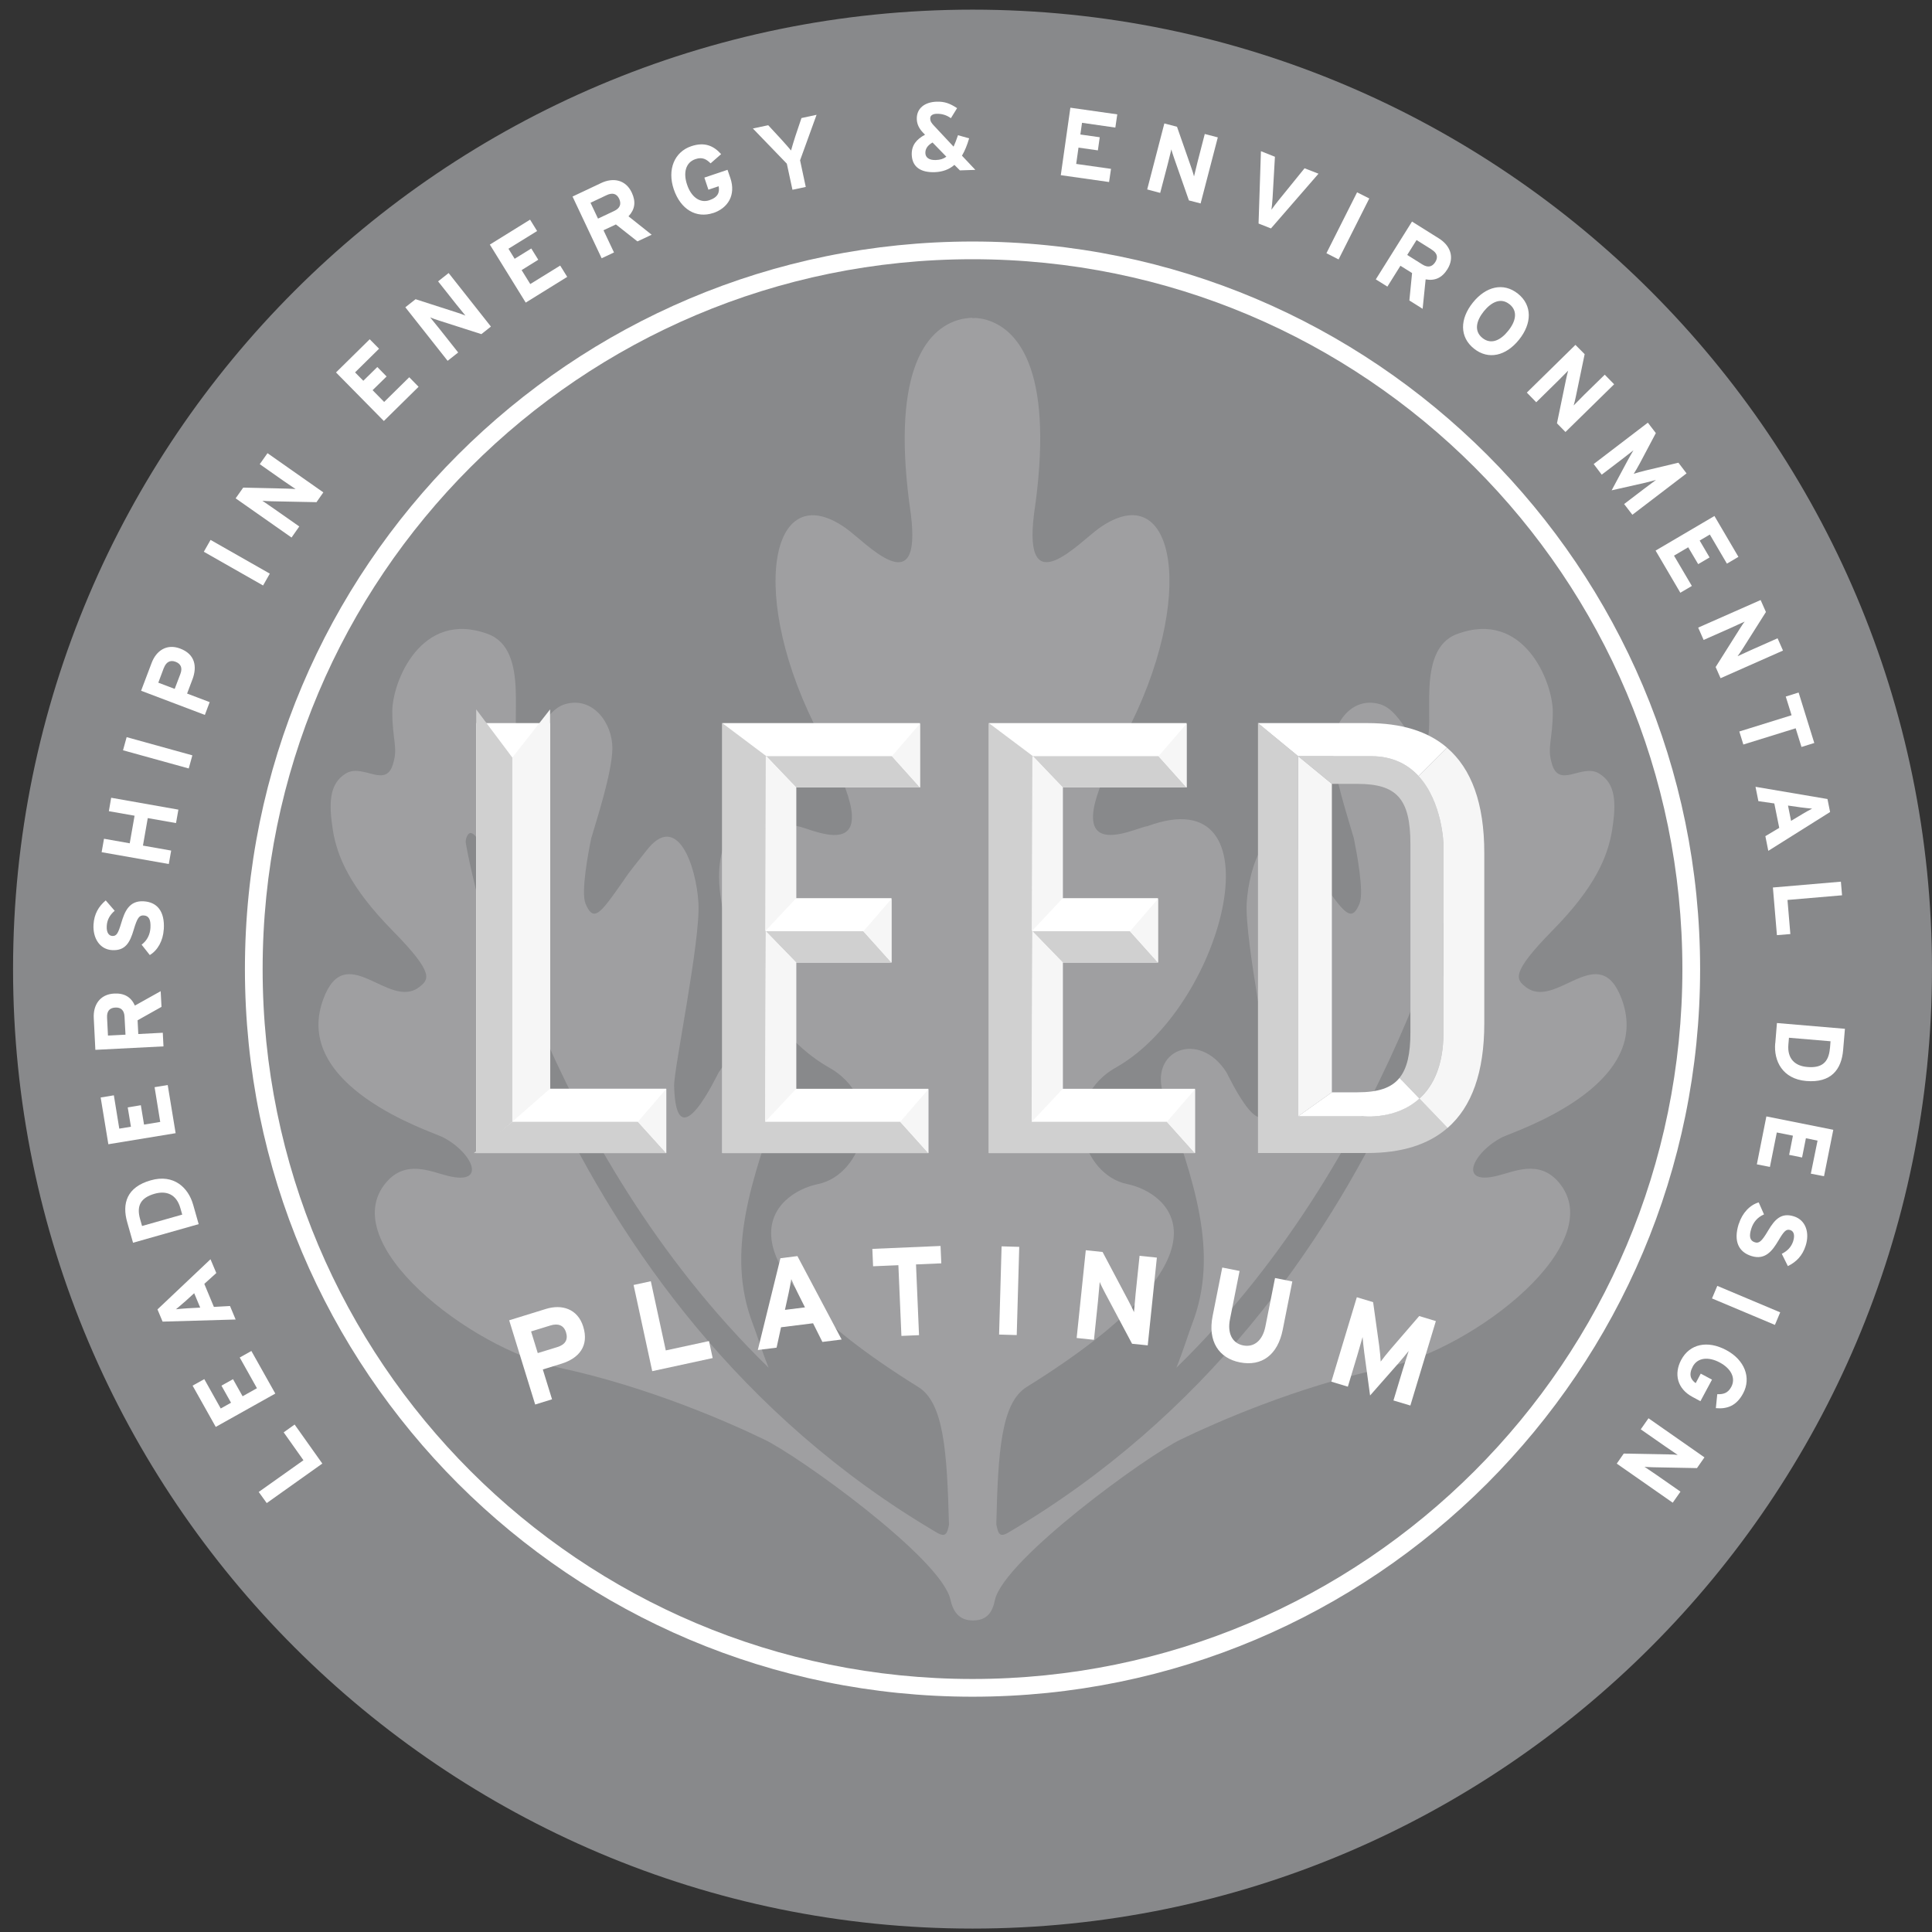 <svg
        xmlns="http://www.w3.org/2000/svg"
        xmlns:xlink="http://www.w3.org/1999/xlink"
        width="131px" height="131px">
    <rect width="100%" height="100%" fill="#333333" stroke="none"/>
    <path fill-rule="evenodd"  fill="rgb(255, 255, 255)"
          d="M65.942,1.452 L65.942,1.452 C30.511,1.456 1.687,30.281 1.682,65.711 C1.682,101.141 30.516,129.966 65.942,129.970 C101.372,129.970 130.201,101.141 130.205,65.711 C130.205,30.281 101.372,1.456 65.942,1.452 "/>
    <path fill-rule="evenodd"  fill="rgb(136, 137, 139)"
          d="M65.942,0.654 C30.073,0.654 0.885,29.843 0.885,65.711 C0.889,101.579 30.073,130.768 65.942,130.768 C101.814,130.768 130.999,101.579 130.999,65.711 C130.999,29.843 101.814,0.654 65.942,0.654 M65.942,115.046 C52.306,115.046 40.001,109.529 31.058,100.599 C22.123,91.656 16.611,79.351 16.607,65.711 C16.607,52.071 22.123,39.770 31.058,30.827 C40.001,21.893 52.306,16.380 65.942,16.376 C79.582,16.376 91.882,21.889 100.825,30.827 C109.760,39.770 115.277,52.075 115.277,65.711 C115.277,79.347 109.764,91.651 100.825,100.599 C91.882,109.534 79.578,115.046 65.942,115.046 "/>
    <path fill-rule="evenodd"  fill="rgb(136, 137, 139)"
          d="M114.075,65.711 C114.075,92.298 92.524,113.844 65.942,113.844 C39.359,113.844 17.808,92.298 17.808,65.711 C17.808,39.124 39.359,17.577 65.942,17.577 C92.524,17.577 114.075,39.124 114.075,65.711 "/>
    <path fill-rule="evenodd"  fill="rgb(159, 159, 161)"
          d="M101.914,77.087 C102.686,76.706 112.145,73.661 109.968,67.762 C108.441,63.616 105.505,68.530 103.458,66.925 C102.803,66.414 102.400,66.010 105.262,63.096 C108.151,60.168 109.009,58.095 109.309,56.295 C109.590,54.495 109.590,53.133 108.407,52.435 C107.227,51.750 105.657,53.576 105.197,51.680 C104.907,50.661 105.284,50.089 105.288,48.263 C105.288,46.272 103.341,41.306 98.804,42.988 C95.872,44.064 97.425,49.356 96.670,50.357 C95.894,51.385 95.235,48.245 93.578,47.751 C91.674,47.187 90.351,49.030 90.373,50.735 C90.386,52.431 91.453,55.623 91.800,56.846 C91.995,57.822 92.502,60.480 92.186,61.261 C91.704,62.436 91.288,62.050 90.195,60.563 C89.241,59.240 89.748,59.791 88.065,57.674 C85.962,54.959 84.682,58.715 84.535,61.222 C84.379,63.733 86.205,72.477 86.166,73.630 C86.040,78.870 83.256,72.858 83.169,72.724 C81.343,69.814 77.826,71.171 78.918,74.303 C80.922,80.006 82.722,84.929 80.818,89.808 C80.571,90.463 80.224,91.604 79.764,92.740 C95.204,77.699 99.459,56.872 99.459,56.846 C99.520,56.633 99.889,56.429 100.075,56.490 C100.266,56.547 100.357,56.958 100.305,57.176 C100.292,57.210 95.261,88.147 68.331,103.938 C67.737,104.281 67.672,103.913 67.555,103.353 C67.672,98.448 67.880,95.117 69.619,94.041 C84.114,85.037 79.400,80.887 76.403,80.279 C73.393,79.659 71.671,74.524 75.817,72.295 C83.121,67.997 86.851,52.665 77.795,56.022 C76.962,56.087 70.999,59.331 76.255,49.928 C81.234,40.525 79.699,32.159 74.538,35.806 C73.185,36.756 69.351,40.998 70.110,34.861 C71.489,25.549 69.277,22.235 66.666,21.628 C66.666,21.628 66.397,21.581 66.171,21.559 L65.941,21.572 L65.941,21.550 C65.777,21.533 65.209,21.633 65.209,21.633 C62.598,22.240 60.395,25.558 61.761,34.865 C62.528,41.002 58.694,36.760 57.350,35.811 C52.176,32.163 50.649,40.529 55.628,49.932 C60.876,59.335 54.917,56.091 54.084,56.026 C45.024,52.674 48.762,68.005 56.066,72.299 C60.216,74.528 58.495,79.664 55.476,80.284 C52.483,80.895 47.765,85.041 62.264,94.046 C64.007,95.121 64.216,98.474 64.346,103.392 C64.233,103.938 64.142,104.272 63.556,103.938 C36.627,88.147 31.591,57.210 31.587,57.176 C31.535,56.963 31.678,56.547 31.860,56.490 C32.055,56.425 32.350,56.781 32.411,56.993 C32.411,57.024 36.670,77.695 52.119,92.740 C51.659,91.604 51.313,90.463 51.061,89.808 C49.170,84.929 50.961,80.006 52.965,74.303 C54.062,71.171 50.553,69.814 48.727,72.724 C48.632,72.858 45.843,78.870 45.709,73.630 C45.687,72.477 47.513,63.733 47.357,61.222 C47.210,58.715 45.921,54.959 43.831,57.674 C42.135,59.791 42.638,59.236 41.675,60.563 C40.604,62.050 40.179,62.436 39.698,61.261 C39.385,60.480 39.884,57.826 40.088,56.846 C40.439,55.627 41.498,52.435 41.524,50.735 C41.528,49.030 40.196,47.187 38.301,47.751 C36.662,48.245 35.989,51.385 35.209,50.357 C34.462,49.356 36.020,44.064 33.079,42.988 C28.534,41.310 26.586,46.272 26.599,48.263 C26.599,50.089 26.977,50.661 26.682,51.680 C26.226,53.576 24.656,51.745 23.468,52.435 C22.297,53.133 22.293,54.495 22.570,56.295 C22.865,58.095 23.737,60.164 26.612,63.096 C29.484,66.010 29.089,66.414 28.430,66.925 C26.374,68.530 23.433,63.616 21.915,67.762 C19.751,73.661 29.197,76.706 29.982,77.087 C32.003,78.093 33.114,80.418 30.342,79.724 C29.228,79.455 27.532,78.605 26.196,80.162 C22.674,84.270 31.847,91.421 37.945,92.744 C44.048,94.058 49.508,96.487 51.803,97.598 C54.080,98.669 63.760,105.613 64.436,108.427 C64.614,109.260 65.014,109.876 65.968,109.876 C66.922,109.876 67.290,109.329 67.464,108.480 C68.084,105.734 77.804,98.669 80.085,97.593 C82.380,96.483 87.840,94.054 93.929,92.740 C100.032,91.421 109.205,84.265 105.683,80.158 C104.351,78.601 102.656,79.451 101.541,79.720 C98.774,80.414 99.889,78.089 101.914,77.083 "/>
    <path fill-rule="evenodd"  fill="rgb(255, 255, 255)"
          d="M21.855,99.237 L18.086,101.917 L17.543,101.163 L20.575,99.012 L19.235,97.121 L19.977,96.591 L21.855,99.237 Z"/>
    <path fill-rule="evenodd"  fill="rgb(255, 255, 255)"
          d="M18.667,94.492 L14.629,96.752 L13.059,93.954 L13.852,93.512 L14.967,95.503 L15.665,95.112 L15.015,93.954 L15.800,93.516 L16.450,94.674 L17.422,94.128 L16.255,92.046 L17.045,91.604 L18.667,94.492 Z"/>
    <path fill-rule="evenodd"  fill="rgb(255, 255, 255)"
          d="M14.664,86.321 L13.853,87.054 L14.503,88.615 L15.596,88.555 L15.978,89.470 L11.025,89.613 L10.678,88.785 L14.273,85.384 L14.668,86.321 L14.664,86.321 ZM12.504,88.286 C12.287,88.472 12.070,88.667 11.931,88.776 C12.105,88.754 12.400,88.732 12.686,88.711 L13.575,88.663 L13.167,87.687 L12.508,88.286 L12.504,88.286 Z"/>
    <path fill-rule="evenodd"  fill="rgb(255, 255, 255)"
          d="M13.093,81.672 L13.471,83.003 L9.021,84.265 L8.626,82.873 C8.262,81.602 8.596,80.492 10.222,80.032 C11.788,79.585 12.768,80.531 13.093,81.676 M9.498,82.656 L9.632,83.129 L12.356,82.357 L12.231,81.919 C11.966,80.986 11.298,80.713 10.482,80.943 C9.576,81.203 9.234,81.719 9.498,82.656 "/>
    <path fill-rule="evenodd"  fill="rgb(255, 255, 255)"
          d="M11.909,76.836 L7.347,77.586 L6.826,74.416 L7.720,74.268 L8.088,76.528 L8.878,76.398 L8.661,75.088 L9.550,74.940 L9.767,76.254 L10.864,76.072 L10.482,73.717 L11.372,73.570 L11.909,76.836 Z"/>
    <path fill-rule="evenodd"  fill="rgb(255, 255, 255)"
          d="M10.951,68.270 L9.329,69.181 L9.377,70.113 L11.038,70.026 L11.085,70.950 L6.466,71.185 L6.358,69.033 C6.310,68.166 6.757,67.420 7.741,67.368 C8.435,67.333 8.886,67.606 9.147,68.183 L10.895,67.207 L10.951,68.270 ZM7.260,69.007 L7.321,70.217 L8.509,70.157 L8.444,68.946 C8.427,68.517 8.214,68.296 7.815,68.318 C7.399,68.339 7.238,68.599 7.260,69.007 "/>
    <path fill-rule="evenodd"  fill="rgb(255, 255, 255)"
          d="M11.103,63.013 C11.059,63.785 10.691,64.440 10.157,64.757 L9.602,64.054 C9.997,63.755 10.175,63.347 10.201,62.909 C10.231,62.359 10.097,62.094 9.750,62.072 C9.450,62.055 9.312,62.207 9.060,63.061 C8.813,63.898 8.505,64.479 7.594,64.423 C6.757,64.371 6.288,63.603 6.341,62.692 C6.384,61.972 6.687,61.461 7.169,61.053 L7.776,61.755 C7.455,62.033 7.264,62.354 7.238,62.779 C7.208,63.273 7.408,63.451 7.616,63.464 C7.906,63.477 8.010,63.291 8.227,62.567 C8.444,61.846 8.743,61.048 9.745,61.114 C10.625,61.166 11.185,61.755 11.107,63.017 "/>
    <path fill-rule="evenodd"  fill="rgb(255, 255, 255)"
          d="M11.935,55.809 L10.019,55.471 L9.693,57.336 L11.606,57.674 L11.445,58.585 L6.891,57.783 L7.052,56.872 L8.796,57.180 L9.125,55.310 L7.381,55.003 L7.538,54.092 L12.096,54.898 L11.935,55.809 Z"/>
    <path fill-rule="evenodd"  fill="rgb(255, 255, 255)"
          d="M8.341,50.873 L8.587,49.982 L13.043,51.216 L12.797,52.106 L8.341,50.873 Z"/>
    <path fill-rule="evenodd"  fill="rgb(255, 255, 255)"
          d="M13.046,46.072 L12.686,47.027 L14.217,47.608 L13.891,48.475 L9.567,46.836 L10.283,44.945 C10.591,44.129 11.298,43.626 12.217,43.977 C13.219,44.355 13.384,45.183 13.046,46.077 M11.107,45.292 L10.734,46.289 L11.845,46.710 L12.230,45.699 C12.382,45.300 12.278,45.014 11.901,44.871 C11.523,44.728 11.255,44.910 11.111,45.292 "/>
    <path fill-rule="evenodd"  fill="rgb(255, 255, 255)"
          d="M13.820,37.412 L14.277,36.609 L18.295,38.896 L17.838,39.699 L13.820,37.412 Z"/>
    <path fill-rule="evenodd"  fill="rgb(255, 255, 255)"
          d="M21.451,34.050 L18.407,33.989 C18.203,33.981 17.925,33.972 17.791,33.954 C17.929,34.054 18.415,34.375 18.623,34.527 L20.293,35.698 L19.768,36.448 L15.978,33.790 L16.489,33.065 L19.435,33.130 C19.638,33.139 19.916,33.143 20.046,33.165 C19.907,33.065 19.421,32.744 19.213,32.597 L17.613,31.473 L18.138,30.728 L21.924,33.386 L21.451,34.063 L21.451,34.050 Z"/>
    <path fill-rule="evenodd"  fill="rgb(255, 255, 255)"
          d="M26.027,28.546 L22.783,25.254 L25.068,23.003 L25.702,23.645 L24.075,25.250 L24.635,25.818 L25.584,24.886 L26.213,25.527 L25.264,26.456 L26.048,27.254 L27.749,25.579 L28.382,26.226 L26.027,28.546 Z"/>
    <path fill-rule="evenodd"  fill="rgb(255, 255, 255)"
          d="M32.641,22.656 L29.744,21.728 C29.549,21.663 29.288,21.576 29.167,21.520 C29.271,21.654 29.644,22.101 29.804,22.305 L31.067,23.901 L30.351,24.465 L27.484,20.835 L28.178,20.288 L30.980,21.190 C31.175,21.255 31.440,21.342 31.557,21.398 C31.453,21.264 31.084,20.817 30.919,20.613 L29.705,19.078 L30.420,18.514 L33.287,22.144 L32.641,22.656 Z"/>
    <path fill-rule="evenodd"  fill="rgb(255, 255, 255)"
          d="M35.647,20.518 L33.214,16.584 L35.942,14.893 L36.419,15.665 L34.476,16.866 L34.896,17.547 L36.024,16.849 L36.497,17.612 L35.369,18.315 L35.955,19.260 L37.984,18.007 L38.461,18.774 L35.647,20.518 Z"/>
    <path fill-rule="evenodd"  fill="rgb(255, 255, 255)"
          d="M43.219,16.367 L41.762,15.218 L40.921,15.613 L41.632,17.118 L40.795,17.512 L38.821,13.327 L40.769,12.407 C41.558,12.034 42.417,12.165 42.838,13.058 C43.133,13.687 43.050,14.207 42.616,14.667 L44.186,15.916 L43.224,16.367 L43.219,16.367 ZM41.133,13.232 L40.040,13.748 L40.548,14.823 L41.641,14.307 C42.031,14.125 42.152,13.847 41.983,13.479 C41.806,13.106 41.506,13.058 41.133,13.232 "/>
    <path fill-rule="evenodd"  fill="rgb(255, 255, 255)"
          d="M48.359,14.442 C47.214,14.823 46.147,14.207 45.683,12.828 C45.236,11.497 45.726,10.300 46.871,9.914 C47.765,9.614 48.380,9.875 48.897,10.451 L48.181,11.076 C47.908,10.803 47.626,10.625 47.153,10.790 C46.494,11.011 46.312,11.714 46.589,12.524 C46.858,13.331 47.439,13.795 48.094,13.578 C48.697,13.375 48.805,13.027 48.728,12.629 L48.034,12.863 L47.760,12.043 L49.330,11.514 L49.526,12.086 C49.903,13.214 49.374,14.103 48.359,14.446 "/>
    <path fill-rule="evenodd"  fill="rgb(255, 255, 255)"
          d="M54.253,10.885 L54.635,12.676 L53.733,12.867 L53.351,11.098 L51.048,8.712 L52.089,8.491 L52.956,9.428 C53.173,9.662 53.516,10.057 53.637,10.204 C53.685,10.022 53.832,9.532 53.936,9.215 L54.344,8.005 L55.368,7.784 L54.244,10.885 L54.253,10.885 Z"/>
    <path fill-rule="evenodd"  fill="rgb(255, 255, 255)"
          d="M65.078,11.544 L64.714,11.180 C64.363,11.488 63.920,11.653 63.383,11.674 C62.437,11.705 61.852,11.328 61.821,10.495 C61.800,9.848 62.142,9.445 62.723,9.133 L62.598,9.007 C62.346,8.747 62.177,8.456 62.164,8.083 C62.138,7.333 62.719,6.921 63.500,6.895 C64.068,6.873 64.441,7.034 64.896,7.333 L64.476,8.014 C64.164,7.788 63.834,7.706 63.500,7.715 C63.227,7.728 63.066,7.841 63.075,8.036 C63.075,8.240 63.183,8.365 63.335,8.530 L64.658,9.944 C64.757,9.727 64.853,9.476 64.957,9.168 L65.712,9.380 C65.582,9.831 65.421,10.230 65.226,10.555 L66.133,11.518 L65.074,11.553 L65.078,11.544 ZM63.231,9.662 C62.875,9.866 62.737,10.109 62.745,10.386 C62.758,10.685 63.001,10.868 63.461,10.850 C63.747,10.842 63.981,10.768 64.168,10.625 L63.231,9.662 Z"/>
    <path fill-rule="evenodd"  fill="rgb(255, 255, 255)"
          d="M71.927,11.878 L72.577,7.303 L75.757,7.754 L75.626,8.651 L73.367,8.326 L73.254,9.120 L74.568,9.306 L74.442,10.196 L73.128,10.009 L72.972,11.115 L75.332,11.449 L75.201,12.342 L71.927,11.878 Z"/>
    <path fill-rule="evenodd"  fill="rgb(255, 255, 255)"
          d="M80.614,13.587 L79.608,10.716 C79.543,10.521 79.452,10.260 79.426,10.126 C79.382,10.295 79.248,10.859 79.183,11.111 L78.667,13.080 L77.786,12.845 L78.949,8.370 L79.807,8.595 L80.779,11.375 C80.844,11.570 80.935,11.831 80.961,11.961 C81.004,11.796 81.139,11.228 81.200,10.981 L81.690,9.085 L82.574,9.315 L81.408,13.795 L80.605,13.587 L80.614,13.587 Z"/>
    <path fill-rule="evenodd"  fill="rgb(255, 255, 255)"
          d="M86.174,15.487 L85.337,15.157 L85.498,10.252 L86.447,10.629 L86.287,13.435 C86.270,13.709 86.235,14.056 86.209,14.221 C86.313,14.077 86.504,13.813 86.686,13.592 L88.456,11.410 L89.401,11.778 L86.183,15.483 L86.174,15.487 Z"/>
    <path fill-rule="evenodd"  fill="rgb(255, 255, 255)"
          d="M89.939,17.170 L92.017,13.041 L92.845,13.457 L90.763,17.590 L89.939,17.170 Z"/>
    <path fill-rule="evenodd"  fill="rgb(255, 255, 255)"
          d="M95.564,20.366 L95.746,18.514 L94.957,18.020 L94.072,19.434 L93.287,18.943 L95.742,15.023 L97.568,16.168 C98.310,16.632 98.661,17.421 98.141,18.258 C97.772,18.848 97.286,19.056 96.666,18.943 L96.462,20.939 L95.564,20.375 L95.564,20.366 ZM97.074,16.918 L96.050,16.276 L95.417,17.287 L96.440,17.929 C96.805,18.159 97.104,18.111 97.321,17.768 C97.542,17.417 97.421,17.135 97.069,16.922 "/>
    <path fill-rule="evenodd"  fill="rgb(255, 255, 255)"
          d="M99.940,23.636 C98.952,22.847 98.986,21.615 99.867,20.518 C100.747,19.421 101.940,19.126 102.925,19.915 C103.909,20.704 103.878,21.936 102.998,23.033 C102.118,24.131 100.925,24.426 99.940,23.636 M102.352,20.631 C101.771,20.162 101.129,20.470 100.608,21.112 C100.092,21.758 99.936,22.452 100.517,22.917 C101.103,23.385 101.745,23.081 102.261,22.435 C102.781,21.793 102.937,21.099 102.356,20.631 "/>
    <path fill-rule="evenodd"  fill="rgb(255, 255, 255)"
          d="M105.570,28.706 L106.186,25.727 C106.229,25.527 106.290,25.258 106.329,25.133 C106.208,25.254 105.800,25.671 105.618,25.848 L104.165,27.275 L103.527,26.620 L106.823,23.385 L107.448,24.014 L106.850,26.894 C106.806,27.097 106.746,27.366 106.702,27.492 C106.823,27.371 107.231,26.954 107.413,26.772 L108.810,25.406 L109.447,26.056 L106.147,29.292 L105.570,28.702 L105.570,28.706 Z"/>
    <path fill-rule="evenodd"  fill="rgb(255, 255, 255)"
          d="M110.120,34.180 L111.473,33.148 C111.672,32.996 112.145,32.649 112.288,32.540 C112.111,32.593 111.763,32.684 111.482,32.749 L109.278,33.247 L110.345,31.257 C110.484,31.001 110.662,30.689 110.757,30.532 C110.614,30.641 110.159,31.005 109.955,31.157 L108.606,32.185 L108.060,31.465 L111.733,28.659 L112.275,29.366 L111.195,31.404 C111.065,31.656 110.870,31.981 110.774,32.128 C110.948,32.068 111.295,31.968 111.577,31.903 L113.806,31.374 L114.357,32.098 L110.684,34.904 L110.120,34.171 L110.120,34.180 Z"/>
    <path fill-rule="evenodd"  fill="rgb(255, 255, 255)"
          d="M112.258,37.333 L116.248,34.987 L117.875,37.758 L117.094,38.218 L115.936,36.245 L115.246,36.652 L115.918,37.797 L115.146,38.252 L114.470,37.108 L113.507,37.676 L114.717,39.731 L113.936,40.191 L112.258,37.333 Z"/>
    <path fill-rule="evenodd"  fill="rgb(255, 255, 255)"
          d="M116.331,45.227 L117.953,42.655 C118.065,42.481 118.213,42.247 118.300,42.147 C118.139,42.212 117.615,42.464 117.376,42.568 L115.515,43.392 L115.146,42.555 L119.380,40.686 L119.739,41.497 L118.165,43.986 C118.052,44.160 117.901,44.390 117.818,44.494 C117.974,44.424 118.499,44.177 118.738,44.073 L120.529,43.279 L120.897,44.112 L116.664,45.986 L116.331,45.231 L116.331,45.227 Z"/>
    <path fill-rule="evenodd"  fill="rgb(255, 255, 255)"
          d="M121.756,49.382 L118.208,50.483 L117.935,49.599 L121.479,48.497 L121.084,47.230 L121.956,46.957 L123.018,50.379 L122.151,50.648 L121.756,49.382 Z"/>
    <path fill-rule="evenodd"  fill="rgb(255, 255, 255)"
          d="M119.705,56.694 L120.642,56.135 L120.308,54.478 L119.228,54.322 L119.033,53.350 L123.912,54.178 L124.090,55.059 L119.900,57.692 L119.701,56.694 L119.705,56.694 ZM122.207,55.198 C122.455,55.055 122.706,54.911 122.871,54.829 C122.693,54.816 122.403,54.781 122.120,54.747 L121.236,54.621 L121.444,55.657 L122.207,55.202 L122.207,55.198 Z"/>
    <path fill-rule="evenodd"  fill="rgb(255, 255, 255)"
          d="M120.212,60.177 L124.823,59.782 L124.901,60.706 L121.201,61.022 L121.396,63.334 L120.485,63.408 L120.212,60.177 Z"/>
    <path fill-rule="evenodd"  fill="rgb(255, 255, 255)"
          d="M120.373,70.742 L120.486,69.367 L125.096,69.758 L124.974,71.202 C124.862,72.520 124.159,73.440 122.472,73.297 C120.854,73.158 120.264,71.926 120.368,70.742 M124.081,71.089 L124.120,70.603 L121.301,70.365 L121.262,70.820 C121.179,71.787 121.708,72.282 122.550,72.347 C123.491,72.429 123.994,72.069 124.077,71.089 "/>
    <path fill-rule="evenodd"  fill="rgb(255, 255, 255)"
          d="M119.770,75.699 L124.307,76.606 L123.678,79.755 L122.784,79.581 L123.240,77.339 L122.450,77.179 L122.190,78.484 L121.314,78.306 L121.570,77.005 L120.477,76.788 L120.009,79.126 L119.124,78.948 L119.770,75.699 Z"/>
    <path fill-rule="evenodd"  fill="rgb(255, 255, 255)"
          d="M117.901,82.986 C118.135,82.248 118.651,81.702 119.250,81.529 L119.609,82.344 C119.154,82.539 118.881,82.886 118.746,83.311 C118.581,83.832 118.651,84.126 118.980,84.231 C119.262,84.322 119.436,84.209 119.891,83.437 C120.338,82.687 120.776,82.201 121.644,82.478 C122.446,82.734 122.715,83.593 122.433,84.465 C122.216,85.150 121.795,85.571 121.227,85.848 L120.815,85.016 C121.192,84.825 121.457,84.560 121.587,84.161 C121.734,83.689 121.587,83.467 121.392,83.406 C121.114,83.315 120.963,83.480 120.581,84.126 C120.195,84.773 119.709,85.471 118.750,85.163 C117.913,84.898 117.514,84.192 117.896,82.986 "/>
    <path fill-rule="evenodd"  fill="rgb(255, 255, 255)"
          d="M116.083,88.041 L116.442,87.189 L120.707,88.985 L120.349,89.836 L116.083,88.041 Z"/>
    <path fill-rule="evenodd"  fill="rgb(255, 255, 255)"
          d="M113.997,92.202 C114.565,91.135 115.767,90.853 117.055,91.547 C118.295,92.211 118.764,93.421 118.191,94.484 C117.744,95.316 117.120,95.551 116.344,95.481 L116.439,94.535 C116.825,94.544 117.150,94.484 117.389,94.041 C117.714,93.430 117.363,92.788 116.608,92.384 C115.853,91.981 115.112,92.042 114.782,92.653 C114.483,93.213 114.643,93.547 114.977,93.785 L115.320,93.139 L116.083,93.547 L115.298,95.009 L114.765,94.722 C113.715,94.163 113.490,93.148 113.997,92.202 "/>
    <path fill-rule="evenodd"  fill="rgb(255, 255, 255)"
          d="M110.102,98.560 L113.147,98.617 C113.351,98.617 113.628,98.630 113.759,98.652 C113.620,98.552 113.134,98.227 112.926,98.083 L111.252,96.917 L111.777,96.166 L115.571,98.817 L115.064,99.545 L112.119,99.489 C111.911,99.480 111.638,99.476 111.503,99.454 C111.642,99.554 112.128,99.875 112.340,100.022 L113.945,101.141 L113.420,101.891 L109.625,99.241 L110.098,98.560 L110.102,98.560 Z"/>
    <path fill-rule="evenodd"  fill="rgb(255, 255, 255)"
          d="M32.290,78.185 L32.290,49.030 L37.299,49.030 L37.299,73.826 L45.175,73.826 L45.175,78.185 L32.290,78.185 Z"/>
    <path fill-rule="evenodd"  fill="rgb(255, 255, 255)"
          d="M48.975,78.185 L48.975,49.030 L62.381,49.030 L62.381,53.394 L53.984,53.394 L53.984,60.901 L60.447,60.901 L60.447,65.264 L53.984,65.264 L53.984,73.826 L62.949,73.826 L62.949,78.185 L48.975,78.185 Z"/>
    <path fill-rule="evenodd"  fill="rgb(255, 255, 255)"
          d="M67.052,78.185 L67.052,49.030 L80.458,49.030 L80.458,53.394 L72.061,53.394 L72.061,60.901 L78.519,60.901 L78.519,65.264 L72.061,65.264 L72.061,73.826 L81.026,73.826 L81.026,78.185 L67.052,78.185 Z"/>
    <path fill-rule="evenodd"  fill="rgb(208, 208, 208)"
          d="M32.290,48.1 L34.740,51.368 L34.740,76.064 L32.290,78.185 L32.290,48.1 Z"/>
    <path fill-rule="evenodd"  fill="rgb(246, 246, 246)"
          d="M37.299,48.1 L34.740,51.368 L34.740,76.064 L37.299,73.826 L37.299,48.1 Z"/>
    <path fill-rule="evenodd"  fill="rgb(208, 208, 208)"
          d="M48.975,78.185 L48.975,49.030 L51.963,51.273 L51.885,76.064 L61.040,76.064 L62.949,78.185 L48.975,78.185 Z"/>
    <path fill-rule="evenodd"  fill="rgb(246, 246, 246)"
          d="M62.945,73.860 L61.041,76.064 L62.945,78.185 L62.945,73.860 Z"/>
    <path fill-rule="evenodd"  fill="rgb(208, 208, 208)"
          d="M53.984,65.264 L51.924,63.143 L58.542,63.143 L60.447,65.264 L53.984,65.264 Z"/>
    <path fill-rule="evenodd"  fill="rgb(246, 246, 246)"
          d="M60.446,60.944 L58.542,63.148 L60.446,65.264 L60.446,60.944 Z"/>
    <path fill-rule="evenodd"  fill="rgb(208, 208, 208)"
          d="M53.984,53.393 L51.963,51.272 L60.477,51.272 L62.381,53.393 L53.984,53.393 Z"/>
    <path fill-rule="evenodd"  fill="rgb(246, 246, 246)"
          d="M62.381,49.069 L60.477,51.272 L62.381,53.393 L62.381,49.069 Z"/>
    <path fill-rule="evenodd"  fill="rgb(246, 246, 246)"
          d="M51.885,76.064 L53.984,73.826 L53.984,65.264 L51.924,63.143 L51.885,76.064 Z"/>
    <path fill-rule="evenodd"  fill="rgb(246, 246, 246)"
          d="M51.885,63.143 L53.984,60.901 L53.984,53.393 L51.924,51.273 L51.885,63.143 Z"/>
    <path fill-rule="evenodd"  fill="rgb(208, 208, 208)"
          d="M67.052,78.185 L67.052,49.030 L70.040,51.273 L69.958,76.064 L79.122,76.064 L81.022,78.185 L67.052,78.185 Z"/>
    <path fill-rule="evenodd"  fill="rgb(246, 246, 246)"
          d="M81.026,73.860 L79.122,76.064 L81.026,78.185 L81.026,73.860 Z"/>
    <path fill-rule="evenodd"  fill="rgb(208, 208, 208)"
          d="M72.061,65.264 L70.001,63.143 L76.620,63.143 L78.519,65.264 L72.061,65.264 Z"/>
    <path fill-rule="evenodd"  fill="rgb(246, 246, 246)"
          d="M78.519,60.944 L76.620,63.148 L78.519,65.264 L78.519,60.944 Z"/>
    <path fill-rule="evenodd"  fill="rgb(208, 208, 208)"
          d="M72.061,53.393 L70.040,51.272 L78.554,51.272 L80.454,53.393 L72.061,53.393 Z"/>
    <path fill-rule="evenodd"  fill="rgb(246, 246, 246)"
          d="M80.458,49.069 L78.554,51.272 L80.458,53.393 L80.458,49.069 Z"/>
    <path fill-rule="evenodd"  fill="rgb(246, 246, 246)"
          d="M69.958,76.064 L72.061,73.826 L72.061,65.264 L70.001,63.143 L69.958,76.064 Z"/>
    <path fill-rule="evenodd"  fill="rgb(246, 246, 246)"
          d="M69.958,63.143 L72.061,60.901 L72.061,53.393 L70.001,51.273 L69.958,63.143 Z"/>
    <path fill-rule="evenodd"  fill="rgb(208, 208, 208)"
          d="M92.420,75.691 L88.022,75.691 L88.022,51.273 L85.298,49.030 L85.298,78.180 L92.732,78.180 C95.026,78.180 96.844,77.621 98.154,76.476 L96.245,74.485 C94.640,75.947 92.420,75.687 92.420,75.687 "/>
    <path fill-rule="evenodd"  fill="rgb(208, 208, 208)"
          d="M92.042,53.151 C94.706,53.151 95.634,54.157 95.634,57.232 L95.634,69.987 C95.634,71.458 95.412,72.442 94.896,73.080 L96.245,74.485 C97.156,73.661 97.876,72.286 97.876,69.987 L97.876,57.232 C97.876,57.232 97.733,51.273 92.975,51.273 L88.022,51.273 L90.308,53.151 L92.042,53.151 Z"/>
    <path fill-rule="evenodd"  fill="rgb(255, 255, 255)"
          d="M94.896,73.084 C94.337,73.782 93.426,74.064 92.043,74.064 L90.308,74.064 L88.022,75.691 L92.420,75.691 C92.420,75.691 94.640,75.951 96.245,74.489 L94.896,73.084 Z"/>
    <path fill-rule="evenodd"  fill="rgb(246, 246, 246)"
          d="M90.308,74.064 L90.308,53.151 L88.022,51.273 L88.022,75.691 L90.308,74.064 Z"/>
    <path fill-rule="evenodd"  fill="rgb(255, 255, 255)"
          d="M92.732,49.030 L85.298,49.030 L88.022,51.273 L92.975,51.273 C94.437,51.273 95.460,51.837 96.184,52.617 L98.110,50.691 C96.805,49.573 95.005,49.030 92.732,49.030 "/>
    <path fill-rule="evenodd"  fill="rgb(246, 246, 246)"
          d="M98.110,50.696 L96.184,52.622 C97.806,54.378 97.876,57.236 97.876,57.236 L97.876,69.992 C97.876,72.290 97.156,73.665 96.245,74.489 L98.154,76.480 C99.793,75.053 100.643,72.707 100.643,69.384 L100.643,57.835 C100.643,54.482 99.780,52.123 98.110,50.696 "/>
    <path fill-rule="evenodd"  fill="rgb(255, 255, 255)"
          d="M34.740,76.064 L43.254,76.064 L45.175,73.826 L37.299,73.826 L34.740,76.064 Z"/>
    <path fill-rule="evenodd"  fill="rgb(208, 208, 208)"
          d="M34.740,76.064 L43.254,76.064 L45.175,78.185 L32.125,78.185 L34.740,76.064 Z"/>
    <path fill-rule="evenodd"  fill="rgb(246, 246, 246)"
          d="M45.175,73.826 L43.254,76.064 L45.175,78.185 L45.175,73.826 Z"/>
    <path fill-rule="evenodd"  fill="rgb(255, 255, 255)"
          d="M38.062,92.469 L36.806,92.857 L37.431,94.880 L36.288,95.234 L34.525,89.523 L37.022,88.751 C38.098,88.420 39.172,88.741 39.547,89.956 C39.955,91.277 39.245,92.104 38.062,92.469 M37.323,89.874 L36.010,90.278 L36.463,91.747 L37.793,91.338 C38.323,91.174 38.534,90.840 38.380,90.343 C38.226,89.845 37.829,89.717 37.323,89.874 "/>
    <path fill-rule="evenodd"  fill="rgb(255, 255, 255)"
          d="M44.225,92.972 L42.960,87.128 L44.129,86.875 L45.144,91.566 L48.074,90.932 L48.323,92.084 L44.225,92.972 Z"/>
    <path fill-rule="evenodd"  fill="rgb(255, 255, 255)"
          d="M55.762,90.990 L55.130,89.725 L52.958,89.996 L52.657,91.378 L51.384,91.537 L52.916,85.315 L54.069,85.170 L57.068,90.826 L55.762,90.990 ZM54.065,87.617 C53.903,87.284 53.739,86.943 53.653,86.730 C53.620,86.959 53.547,87.329 53.471,87.692 L53.224,88.816 L54.581,88.647 L54.065,87.617 Z"/>
    <path fill-rule="evenodd"  fill="rgb(255, 255, 255)"
          d="M62.110,85.735 L62.315,90.531 L61.121,90.582 L60.915,85.787 L59.200,85.860 L59.150,84.681 L63.774,84.483 L63.825,85.661 L62.110,85.735 Z"/>
    <path fill-rule="evenodd"  fill="rgb(255, 255, 255)"
          d="M67.744,90.490 L67.913,84.509 L69.110,84.544 L68.940,90.525 L67.744,90.490 Z"/>
    <path fill-rule="evenodd"  fill="rgb(255, 255, 255)"
          d="M76.760,91.114 L74.913,87.640 C74.792,87.403 74.627,87.086 74.567,86.924 C74.544,87.146 74.484,87.896 74.449,88.227 L74.177,90.846 L73.003,90.723 L73.622,84.773 L74.761,84.891 L76.542,88.255 C76.664,88.491 76.829,88.809 76.889,88.970 C76.911,88.749 76.973,87.999 77.007,87.668 L77.269,85.151 L78.442,85.273 L77.823,91.223 L76.760,91.114 Z"/>
    <path fill-rule="evenodd"  fill="rgb(255, 255, 255)"
          d="M84.062,92.374 C82.647,92.092 81.882,90.947 82.222,89.238 L82.876,85.946 L84.050,86.179 L83.399,89.454 C83.212,90.392 83.545,91.077 84.291,91.226 C85.037,91.375 85.613,90.888 85.799,89.950 L86.454,86.657 L87.626,86.891 L86.975,90.167 C86.636,91.868 85.554,92.671 84.062,92.374 "/>
    <path fill-rule="evenodd"  fill="rgb(255, 255, 255)"
          d="M94.484,94.959 L95.119,92.856 C95.213,92.543 95.450,91.821 95.516,91.600 C95.370,91.788 95.075,92.145 94.829,92.428 L92.899,94.622 L92.505,91.726 C92.456,91.355 92.409,90.895 92.391,90.657 C92.324,90.877 92.121,91.611 92.026,91.921 L91.392,94.024 L90.272,93.685 L92.000,87.960 L93.105,88.293 L93.516,91.246 C93.567,91.610 93.608,92.095 93.619,92.322 C93.758,92.132 94.048,91.763 94.293,91.480 L96.230,89.235 L97.359,89.577 L95.630,95.303 L94.484,94.959 Z"/>
</svg>